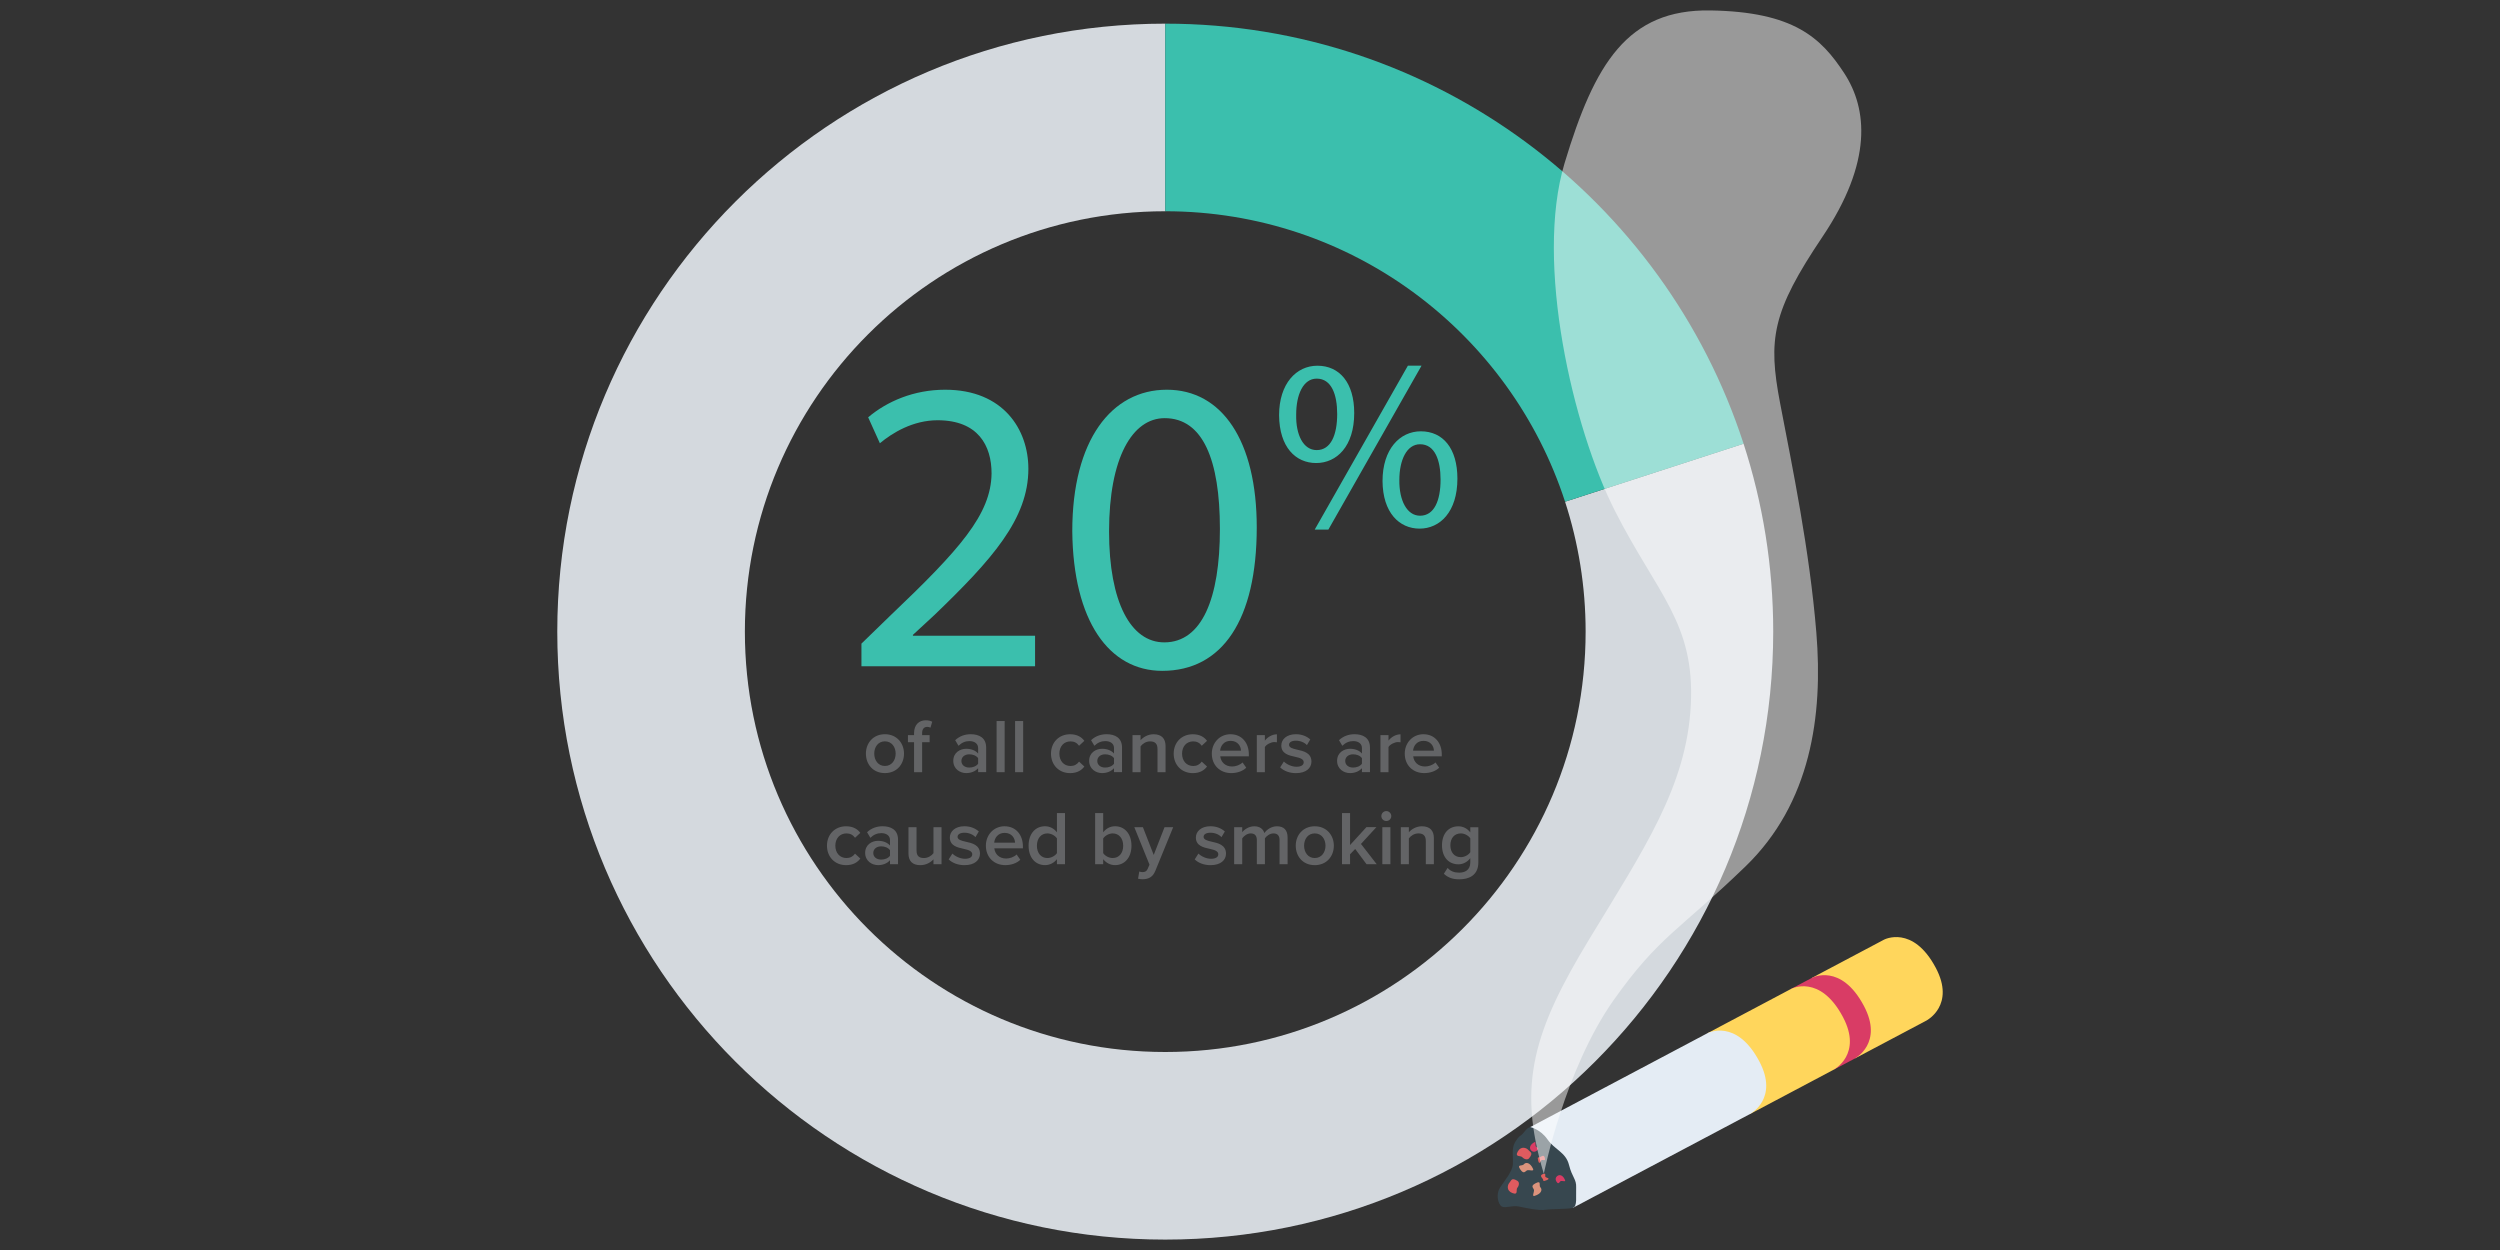 <?xml version="1.0" encoding="UTF-8"?>
<svg xmlns="http://www.w3.org/2000/svg" id="Layer_1" data-name="Layer 1" viewBox="0 0 800 400">
  <rect x="0" y="0" width="800" height="400" fill="#333333" stroke="none"/>
  <defs>
    <style>
      .cls-1 {
        fill: #37474f;
      }

      .cls-1, .cls-2, .cls-3, .cls-4, .cls-5, .cls-6, .cls-7, .cls-8, .cls-9, .cls-10, .cls-11 {
        stroke-width: 0px;
      }

      .cls-2 {
        fill: #e0605e;
      }

      .cls-3 {
        fill: #636466;
      }

      .cls-4 {
        fill: #d4d9de;
      }

      .cls-5 {
        fill: #ffd65c;
      }

      .cls-6 {
        fill: #e4ecf4;
      }

      .cls-7 {
        fill: #df5b5f;
      }

      .cls-8 {
        fill: #d93c65;
      }

      .cls-9 {
        fill: #dc937c;
      }

      .cls-10 {
        fill: #fff;
        opacity: .5;
      }

      .cls-11 {
        fill: #3bbfad;
      }
    </style>
  </defs>
  <path class="cls-4" d="M500.82,160.55c4.25,13.09,6.58,27.06,6.58,41.57,0,74.29-60.23,134.52-134.52,134.52s-134.52-60.23-134.52-134.52,60.23-134.52,134.52-134.52V7.57c-107.45,0-194.55,87.1-194.55,194.55s87.1,194.55,194.55,194.55,194.55-87.1,194.55-194.55c0-20.99-3.34-41.19-9.49-60.13l-57.12,18.56Z"></path>
  <path class="cls-11" d="M372.88,7.57h0v60.03h0c59.78,0,110.42,39.01,127.94,92.95l57.12-18.56C532.61,63.98,459.34,7.57,372.88,7.57Z"></path>
  <g>
    <path class="cls-11" d="M275.66,213.19v-7.23l9.24-8.97c22.22-21.15,32.26-32.4,32.4-45.51,0-8.83-4.28-17-17.27-17-7.9,0-14.46,4.02-18.47,7.36l-3.75-8.3c6.02-5.09,14.59-8.83,24.63-8.83,18.74,0,26.64,12.85,26.64,25.3,0,16.06-11.65,29.05-29.99,46.72l-6.96,6.43v.27h39.09v9.77h-55.55Z"></path>
    <path class="cls-11" d="M402.16,168.75c0,29.58-10.98,45.92-30.25,45.92-17,0-28.51-15.93-28.78-44.71,0-29.18,12.58-45.25,30.25-45.25s28.78,16.33,28.78,44.04ZM354.9,170.09c0,22.62,6.96,35.47,17.67,35.47,12.05,0,17.8-14.06,17.8-36.28s-5.49-35.47-17.67-35.47c-10.31,0-17.8,12.58-17.8,36.28Z"></path>
  </g>
  <path class="cls-11" d="M433.35,132.17c0,10.69-5.62,16-12.18,16s-11.79-5.07-11.86-15.3c0-10.15,5.54-15.84,12.25-15.84,7.1,0,11.79,5.46,11.79,15.14ZM414.78,132.63c-.16,6.48,2.26,11.4,6.56,11.4,4.53,0,6.56-4.84,6.56-11.55,0-6.17-1.79-11.32-6.56-11.32-4.29,0-6.56,5.07-6.56,11.47ZM420.71,169.47l29.81-52.45h4.37l-29.81,52.45h-4.37ZM466.37,153.16c0,10.69-5.62,16-12.1,16s-11.79-5.07-11.86-15.22c0-10.22,5.54-15.92,12.25-15.92,7.1,0,11.71,5.46,11.71,15.14ZM447.79,153.63c-.08,6.48,2.42,11.4,6.63,11.4,4.53,0,6.56-4.84,6.56-11.55,0-6.17-1.79-11.32-6.56-11.32-4.29,0-6.63,5.07-6.63,11.47Z"></path>
  <g>
    <path class="cls-3" d="M277.09,241.16c0-3.39,2.33-6.21,6.08-6.21s6.11,2.82,6.11,6.21-2.31,6.23-6.11,6.23-6.08-2.82-6.08-6.23ZM286.61,241.16c0-2.09-1.23-3.93-3.44-3.93s-3.41,1.84-3.41,3.93,1.23,3.95,3.41,3.95,3.44-1.84,3.44-3.95Z"></path>
    <path class="cls-3" d="M295.08,237.51v9.59h-2.58v-9.59h-1.96v-2.26h1.96v-.66c0-2.65,1.57-4.1,3.75-4.1.81,0,1.55.17,2.06.47l-.56,1.89c-.29-.17-.66-.25-1.03-.25-1.01,0-1.64.66-1.64,1.99v.66h2.4v2.26h-2.4Z"></path>
    <path class="cls-3" d="M313,247.1v-1.28c-.88,1.01-2.26,1.57-3.83,1.57-1.94,0-4.12-1.3-4.12-3.93s2.18-3.85,4.12-3.85c1.59,0,2.97.51,3.83,1.52v-1.77c0-1.37-1.13-2.21-2.77-2.21-1.33,0-2.48.49-3.51,1.5l-1.06-1.79c1.37-1.3,3.09-1.91,4.98-1.91,2.62,0,4.93,1.1,4.93,4.29v7.85h-2.58ZM313,242.61c-.59-.81-1.69-1.23-2.82-1.23-1.45,0-2.53.83-2.53,2.13s1.08,2.11,2.53,2.11c1.13,0,2.23-.42,2.82-1.23v-1.79Z"></path>
    <path class="cls-3" d="M318.91,247.1v-16.37h2.58v16.37h-2.58Z"></path>
    <path class="cls-3" d="M324.83,247.1v-16.37h2.58v16.37h-2.58Z"></path>
    <path class="cls-3" d="M342.45,234.96c2.31,0,3.71.98,4.54,2.11l-1.69,1.57c-.66-.93-1.57-1.4-2.72-1.4-2.16,0-3.58,1.62-3.58,3.93s1.42,3.95,3.58,3.95c1.15,0,2.06-.49,2.72-1.4l1.69,1.57c-.83,1.13-2.23,2.11-4.54,2.11-3.61,0-6.13-2.63-6.13-6.23s2.53-6.21,6.13-6.21Z"></path>
    <path class="cls-3" d="M356.48,247.1v-1.28c-.88,1.01-2.26,1.57-3.83,1.57-1.94,0-4.12-1.3-4.12-3.93s2.18-3.85,4.12-3.85c1.59,0,2.97.51,3.83,1.52v-1.77c0-1.37-1.13-2.21-2.77-2.21-1.32,0-2.48.49-3.51,1.5l-1.06-1.79c1.37-1.3,3.09-1.91,4.98-1.91,2.63,0,4.93,1.1,4.93,4.29v7.85h-2.58ZM356.48,242.61c-.59-.81-1.69-1.23-2.82-1.23-1.45,0-2.53.83-2.53,2.13s1.08,2.11,2.53,2.11c1.13,0,2.23-.42,2.82-1.23v-1.79Z"></path>
    <path class="cls-3" d="M370.4,247.1v-7.41c0-1.84-.93-2.45-2.38-2.45-1.32,0-2.45.79-3.04,1.59v8.27h-2.58v-11.85h2.58v1.62c.79-.93,2.31-1.91,4.17-1.91,2.55,0,3.83,1.37,3.83,3.8v8.34h-2.58Z"></path>
    <path class="cls-3" d="M381.71,234.96c2.31,0,3.71.98,4.54,2.11l-1.69,1.57c-.66-.93-1.57-1.4-2.72-1.4-2.16,0-3.58,1.62-3.58,3.93s1.42,3.95,3.58,3.95c1.15,0,2.06-.49,2.72-1.4l1.69,1.57c-.83,1.13-2.23,2.11-4.54,2.11-3.61,0-6.13-2.63-6.13-6.23s2.53-6.21,6.13-6.21Z"></path>
    <path class="cls-3" d="M393.79,234.96c3.56,0,5.84,2.72,5.84,6.45v.61h-9.15c.2,1.79,1.55,3.26,3.78,3.26,1.15,0,2.53-.47,3.36-1.3l1.18,1.69c-1.18,1.13-2.92,1.72-4.81,1.72-3.56,0-6.21-2.48-6.21-6.23,0-3.44,2.5-6.21,6.01-6.21ZM390.45,240.21h6.67c-.05-1.4-1.01-3.14-3.34-3.14-2.21,0-3.21,1.69-3.34,3.14Z"></path>
    <path class="cls-3" d="M402.18,247.1v-11.85h2.58v1.74c.88-1.13,2.31-2.01,3.85-2.01v2.55c-.22-.05-.49-.07-.81-.07-1.08,0-2.53.74-3.04,1.57v8.07h-2.58Z"></path>
    <path class="cls-3" d="M410.84,243.69c.83.86,2.48,1.67,4.02,1.67s2.33-.56,2.33-1.45c0-1.03-1.25-1.4-2.7-1.72-2.04-.44-4.47-.98-4.47-3.63,0-1.94,1.67-3.61,4.66-3.61,2.01,0,3.53.71,4.61,1.67l-1.08,1.82c-.71-.81-2.04-1.42-3.51-1.42-1.35,0-2.21.49-2.21,1.32,0,.91,1.18,1.23,2.58,1.55,2.06.44,4.59,1.03,4.59,3.83,0,2.08-1.74,3.68-4.93,3.68-2.01,0-3.85-.64-5.08-1.84l1.18-1.86Z"></path>
    <path class="cls-3" d="M435.82,247.1v-1.28c-.88,1.01-2.26,1.57-3.83,1.57-1.94,0-4.12-1.3-4.12-3.93s2.18-3.85,4.12-3.85c1.6,0,2.97.51,3.83,1.52v-1.77c0-1.37-1.13-2.21-2.77-2.21-1.33,0-2.48.49-3.51,1.5l-1.06-1.79c1.37-1.3,3.09-1.91,4.98-1.91,2.62,0,4.93,1.1,4.93,4.29v7.85h-2.58ZM435.82,242.61c-.59-.81-1.69-1.23-2.82-1.23-1.45,0-2.53.83-2.53,2.13s1.08,2.11,2.53,2.11c1.13,0,2.23-.42,2.82-1.23v-1.79Z"></path>
    <path class="cls-3" d="M441.74,247.1v-11.85h2.58v1.74c.88-1.13,2.31-2.01,3.85-2.01v2.55c-.22-.05-.49-.07-.81-.07-1.08,0-2.53.74-3.04,1.57v8.07h-2.58Z"></path>
    <path class="cls-3" d="M455.53,234.96c3.56,0,5.84,2.72,5.84,6.45v.61h-9.15c.2,1.79,1.54,3.26,3.78,3.26,1.15,0,2.53-.47,3.36-1.3l1.18,1.69c-1.18,1.13-2.92,1.72-4.81,1.72-3.56,0-6.21-2.48-6.21-6.23,0-3.44,2.5-6.21,6.01-6.21ZM452.19,240.21h6.67c-.05-1.4-1.01-3.14-3.34-3.14-2.21,0-3.21,1.69-3.34,3.14Z"></path>
  </g>
  <g>
    <path class="cls-3" d="M270.76,264.41c2.31,0,3.71.98,4.54,2.11l-1.69,1.57c-.66-.93-1.57-1.4-2.72-1.4-2.16,0-3.58,1.62-3.58,3.93s1.42,3.95,3.58,3.95c1.15,0,2.06-.49,2.72-1.4l1.69,1.57c-.83,1.13-2.23,2.11-4.54,2.11-3.61,0-6.13-2.63-6.13-6.23s2.53-6.21,6.13-6.21Z"></path>
    <path class="cls-3" d="M284.8,276.55v-1.28c-.88,1.01-2.26,1.57-3.83,1.57-1.94,0-4.12-1.3-4.12-3.93s2.18-3.85,4.12-3.85c1.59,0,2.97.51,3.83,1.52v-1.77c0-1.37-1.13-2.21-2.77-2.21-1.32,0-2.48.49-3.51,1.5l-1.06-1.79c1.37-1.3,3.09-1.91,4.98-1.91,2.63,0,4.93,1.1,4.93,4.29v7.85h-2.58ZM284.8,272.06c-.59-.81-1.69-1.23-2.82-1.23-1.45,0-2.53.83-2.53,2.13s1.08,2.11,2.53,2.11c1.13,0,2.23-.42,2.82-1.23v-1.79Z"></path>
    <path class="cls-3" d="M298.71,276.55v-1.57c-.86.96-2.33,1.87-4.2,1.87-2.55,0-3.8-1.33-3.8-3.75v-8.39h2.58v7.46c0,1.84.93,2.4,2.38,2.4,1.3,0,2.43-.74,3.04-1.55v-8.32h2.58v11.85h-2.58Z"></path>
    <path class="cls-3" d="M304.77,273.14c.83.86,2.48,1.67,4.02,1.67s2.33-.56,2.33-1.45c0-1.03-1.25-1.4-2.7-1.72-2.04-.44-4.47-.98-4.47-3.63,0-1.94,1.67-3.61,4.66-3.61,2.01,0,3.53.71,4.61,1.67l-1.08,1.82c-.71-.81-2.04-1.42-3.51-1.42-1.35,0-2.21.49-2.21,1.32,0,.91,1.18,1.23,2.58,1.55,2.06.44,4.59,1.03,4.59,3.83,0,2.08-1.74,3.68-4.93,3.68-2.01,0-3.85-.64-5.08-1.84l1.18-1.86Z"></path>
    <path class="cls-3" d="M321.49,264.41c3.56,0,5.84,2.72,5.84,6.45v.61h-9.15c.2,1.79,1.55,3.26,3.78,3.26,1.15,0,2.53-.47,3.36-1.3l1.18,1.69c-1.18,1.13-2.92,1.72-4.81,1.72-3.56,0-6.21-2.48-6.21-6.23,0-3.44,2.5-6.21,6.01-6.21ZM318.15,269.66h6.67c-.05-1.4-1.01-3.14-3.34-3.14-2.21,0-3.21,1.69-3.34,3.14Z"></path>
    <path class="cls-3" d="M338.22,276.55v-1.62c-.91,1.18-2.28,1.91-3.8,1.91-3.04,0-5.27-2.31-5.27-6.21s2.21-6.23,5.27-6.23c1.47,0,2.85.69,3.8,1.94v-6.16h2.58v16.37h-2.58ZM338.22,268.28c-.59-.88-1.84-1.59-3.07-1.59-2.04,0-3.34,1.64-3.34,3.95s1.3,3.93,3.34,3.93c1.23,0,2.48-.69,3.07-1.57v-4.71Z"></path>
    <path class="cls-3" d="M350.44,276.55v-16.37h2.58v6.16c.93-1.25,2.31-1.94,3.8-1.94,3.04,0,5.25,2.4,5.25,6.23s-2.23,6.21-5.25,6.21c-1.55,0-2.9-.74-3.8-1.91v1.62h-2.58ZM353.02,273c.56.88,1.84,1.57,3.04,1.57,2.06,0,3.36-1.62,3.36-3.93s-1.3-3.95-3.36-3.95c-1.2,0-2.48.74-3.04,1.62v4.69Z"></path>
    <path class="cls-3" d="M364.58,278.88c.27.12.69.2.98.2.81,0,1.35-.25,1.69-1.03l.59-1.35-4.86-12h2.75l3.46,8.88,3.46-8.88h2.77l-5.72,13.99c-.81,2.01-2.23,2.65-4.07,2.67-.37,0-1.08-.07-1.45-.17l.39-2.31Z"></path>
    <path class="cls-3" d="M383.5,273.14c.83.86,2.48,1.67,4.02,1.67s2.33-.56,2.33-1.45c0-1.03-1.25-1.4-2.7-1.72-2.04-.44-4.47-.98-4.47-3.63,0-1.94,1.67-3.61,4.66-3.61,2.01,0,3.53.71,4.61,1.67l-1.08,1.82c-.71-.81-2.04-1.42-3.51-1.42-1.35,0-2.21.49-2.21,1.32,0,.91,1.18,1.23,2.58,1.55,2.06.44,4.59,1.03,4.59,3.83,0,2.08-1.74,3.68-4.93,3.68-2.01,0-3.85-.64-5.08-1.84l1.18-1.86Z"></path>
    <path class="cls-3" d="M409.46,276.55v-7.73c0-1.28-.56-2.13-1.94-2.13-1.15,0-2.23.81-2.75,1.57v8.29h-2.58v-7.73c0-1.28-.56-2.13-1.96-2.13-1.13,0-2.18.81-2.72,1.59v8.27h-2.58v-11.85h2.58v1.62c.49-.74,2.06-1.91,3.85-1.91s2.85.88,3.24,2.18c.69-1.08,2.26-2.18,4.02-2.18,2.18,0,3.41,1.18,3.41,3.58v8.56h-2.58Z"></path>
    <path class="cls-3" d="M414.64,270.62c0-3.39,2.33-6.21,6.08-6.21s6.11,2.82,6.11,6.21-2.31,6.23-6.11,6.23-6.08-2.82-6.08-6.23ZM424.16,270.62c0-2.09-1.23-3.93-3.44-3.93s-3.41,1.84-3.41,3.93,1.23,3.95,3.41,3.95,3.44-1.84,3.44-3.95Z"></path>
    <path class="cls-3" d="M437.29,276.55l-3.63-4.88-1.64,1.69v3.19h-2.58v-16.37h2.58v10.23l5.23-5.72h3.19l-4.93,5.37,5.03,6.48h-3.24Z"></path>
    <path class="cls-3" d="M442.03,261.14c0-.88.74-1.6,1.59-1.6s1.59.71,1.59,1.6-.71,1.59-1.59,1.59-1.59-.71-1.59-1.59ZM442.35,276.55v-11.85h2.58v11.85h-2.58Z"></path>
    <path class="cls-3" d="M456.26,276.55v-7.41c0-1.84-.93-2.45-2.38-2.45-1.33,0-2.45.79-3.04,1.59v8.27h-2.58v-11.85h2.58v1.62c.79-.93,2.31-1.91,4.17-1.91,2.55,0,3.83,1.37,3.83,3.8v8.34h-2.58Z"></path>
    <path class="cls-3" d="M463.23,277.73c.96,1.1,2.18,1.52,3.75,1.52,1.69,0,3.51-.79,3.51-3.21v-1.42c-.91,1.18-2.26,1.96-3.8,1.96-3.02,0-5.25-2.18-5.25-6.08s2.21-6.08,5.25-6.08c1.5,0,2.85.69,3.8,1.94v-1.64h2.58v11.24c0,4.27-3.17,5.42-6.08,5.42-2.01,0-3.51-.44-4.96-1.77l1.2-1.87ZM470.5,268.28c-.56-.88-1.84-1.59-3.04-1.59-2.04,0-3.34,1.52-3.34,3.8s1.3,3.8,3.34,3.8c1.2,0,2.48-.71,3.04-1.59v-4.42Z"></path>
  </g>
  <g>
    <path class="cls-5" d="M616.57,326.52l-23,12.18-13.68-25.83,23-12.18s9.2-4.87,16.57,9.03c6.31,11.92-2.89,16.79-2.89,16.79Z"></path>
    <path class="cls-8" d="M593.57,338.71l-6.71,3.55-13.68-25.83,6.71-3.55s9.2-4.87,16.57,9.03c6.31,11.92-2.89,16.79-2.89,16.79Z"></path>
    <path class="cls-5" d="M586.86,342.26l-26.76,14.18-13.68-25.83,26.76-14.18s9.2-4.87,16.57,9.03c6.31,11.92-2.89,16.79-2.89,16.79Z"></path>
    <path class="cls-6" d="M560.09,356.44l-56.75,30.06-13.68-25.83,56.75-30.06s9.2-4.87,16.57,9.03c6.31,11.92-2.89,16.79-2.89,16.79Z"></path>
    <path class="cls-1" d="M489.67,360.67s3.24.64,5.53,3.95c2.29,3.31,5.86,4.07,6.88,8.15s2.42,4.52,2.29,7.26.44,5.99-1.02,6.47c-1.46.47-6.97.31-8.88.63s-6.4-.6-8.44-1.05c-2.04-.45-4.39.64-5.48,0s-2.04-3.82-.45-6.18,3.82-5.04,4.01-7.19-.51-5.16.7-7.19c1.21-2.04,1.53-1.85,2.23-2.48s1.48-2.17,2.62-2.36Z"></path>
    <path class="cls-8" d="M491,365.51c-1.3.73-1.53,1.56-1.33,2.16.17.53,1.07,1.4,2.15.51s-.27-.97-.41-1.4.15-1.59-.41-1.27Z"></path>
    <path class="cls-7" d="M485.57,377.87c-1.96-1.18-1.91-.09-2.57.63-.58.63-1.07,2.49.95,3.27s1.1-1.09,1.56-1.61.91-1.77.06-2.29Z"></path>
    <path class="cls-2" d="M494.02,375.6c-1.69.47-.5,1.29-.27,1.75.2.4-.19.89,1.23.29s-.31-.74-.47-1.07.25-1.18-.48-.97Z"></path>
    <path class="cls-9" d="M490.59,374.05c-.95-2.09-2.34-2.26-2.96-1.47-.53.67-2.35-.13-1.13,1.65,1.22,1.78,1.6.41,2.27.25s2.23.47,1.81-.44Z"></path>
    <path class="cls-8" d="M500.83,377.68c-.55-1.38-1.34-1.72-1.96-1.61-.54.1-1.53.87-.8,2.06.74,1.2,1-.13,1.44-.22s1.56.36,1.32-.24Z"></path>
    <path class="cls-7" d="M489.33,370.62c1.44-1.79.35-1.88-.27-2.63-.54-.66-2.32-1.4-3.37.5s.93,1.24,1.38,1.77,1.63,1.14,2.26.37Z"></path>
    <path class="cls-2" d="M494.4,370.84c-.23-1.74-1.21-.67-1.69-.51-.43.14-.86-.31-.46,1.18.4,1.49.77-.2,1.12-.32s1.13.41,1.03-.35Z"></path>
    <path class="cls-9" d="M491.07,382.68c2.2-.66,2.56-2.01,1.86-2.73-.59-.61.45-2.31-1.49-1.34-1.93.97-.63,1.52-.56,2.22s-.77,2.14.19,1.86Z"></path>
  </g>
  <path class="cls-10" d="M494.02,375.6c-8.73-28.72-2.96-46.19,14.5-75,17.46-28.81,31.23-48.89,32.54-75.08s-10.72-35.36-24.25-61.98c-13.53-26.63-25.75-79.44-16.15-111.31,9.6-31.87,20.08-49.33,46.71-48.89,26.63.44,35.36,8.73,42.78,20.08,7.42,11.35,9.17,28.37-6.98,52.38-16.15,24.01-17.46,32.74-13.53,53.25,3.93,20.52,9.41,46.82,11.59,73.39,2.18,26.57-1.75,54.57-22.7,74.84-20.95,20.26-27.76,22.38-42.15,42.74-15.71,22.24-22.36,55.58-22.36,55.58Z"></path>
</svg>
